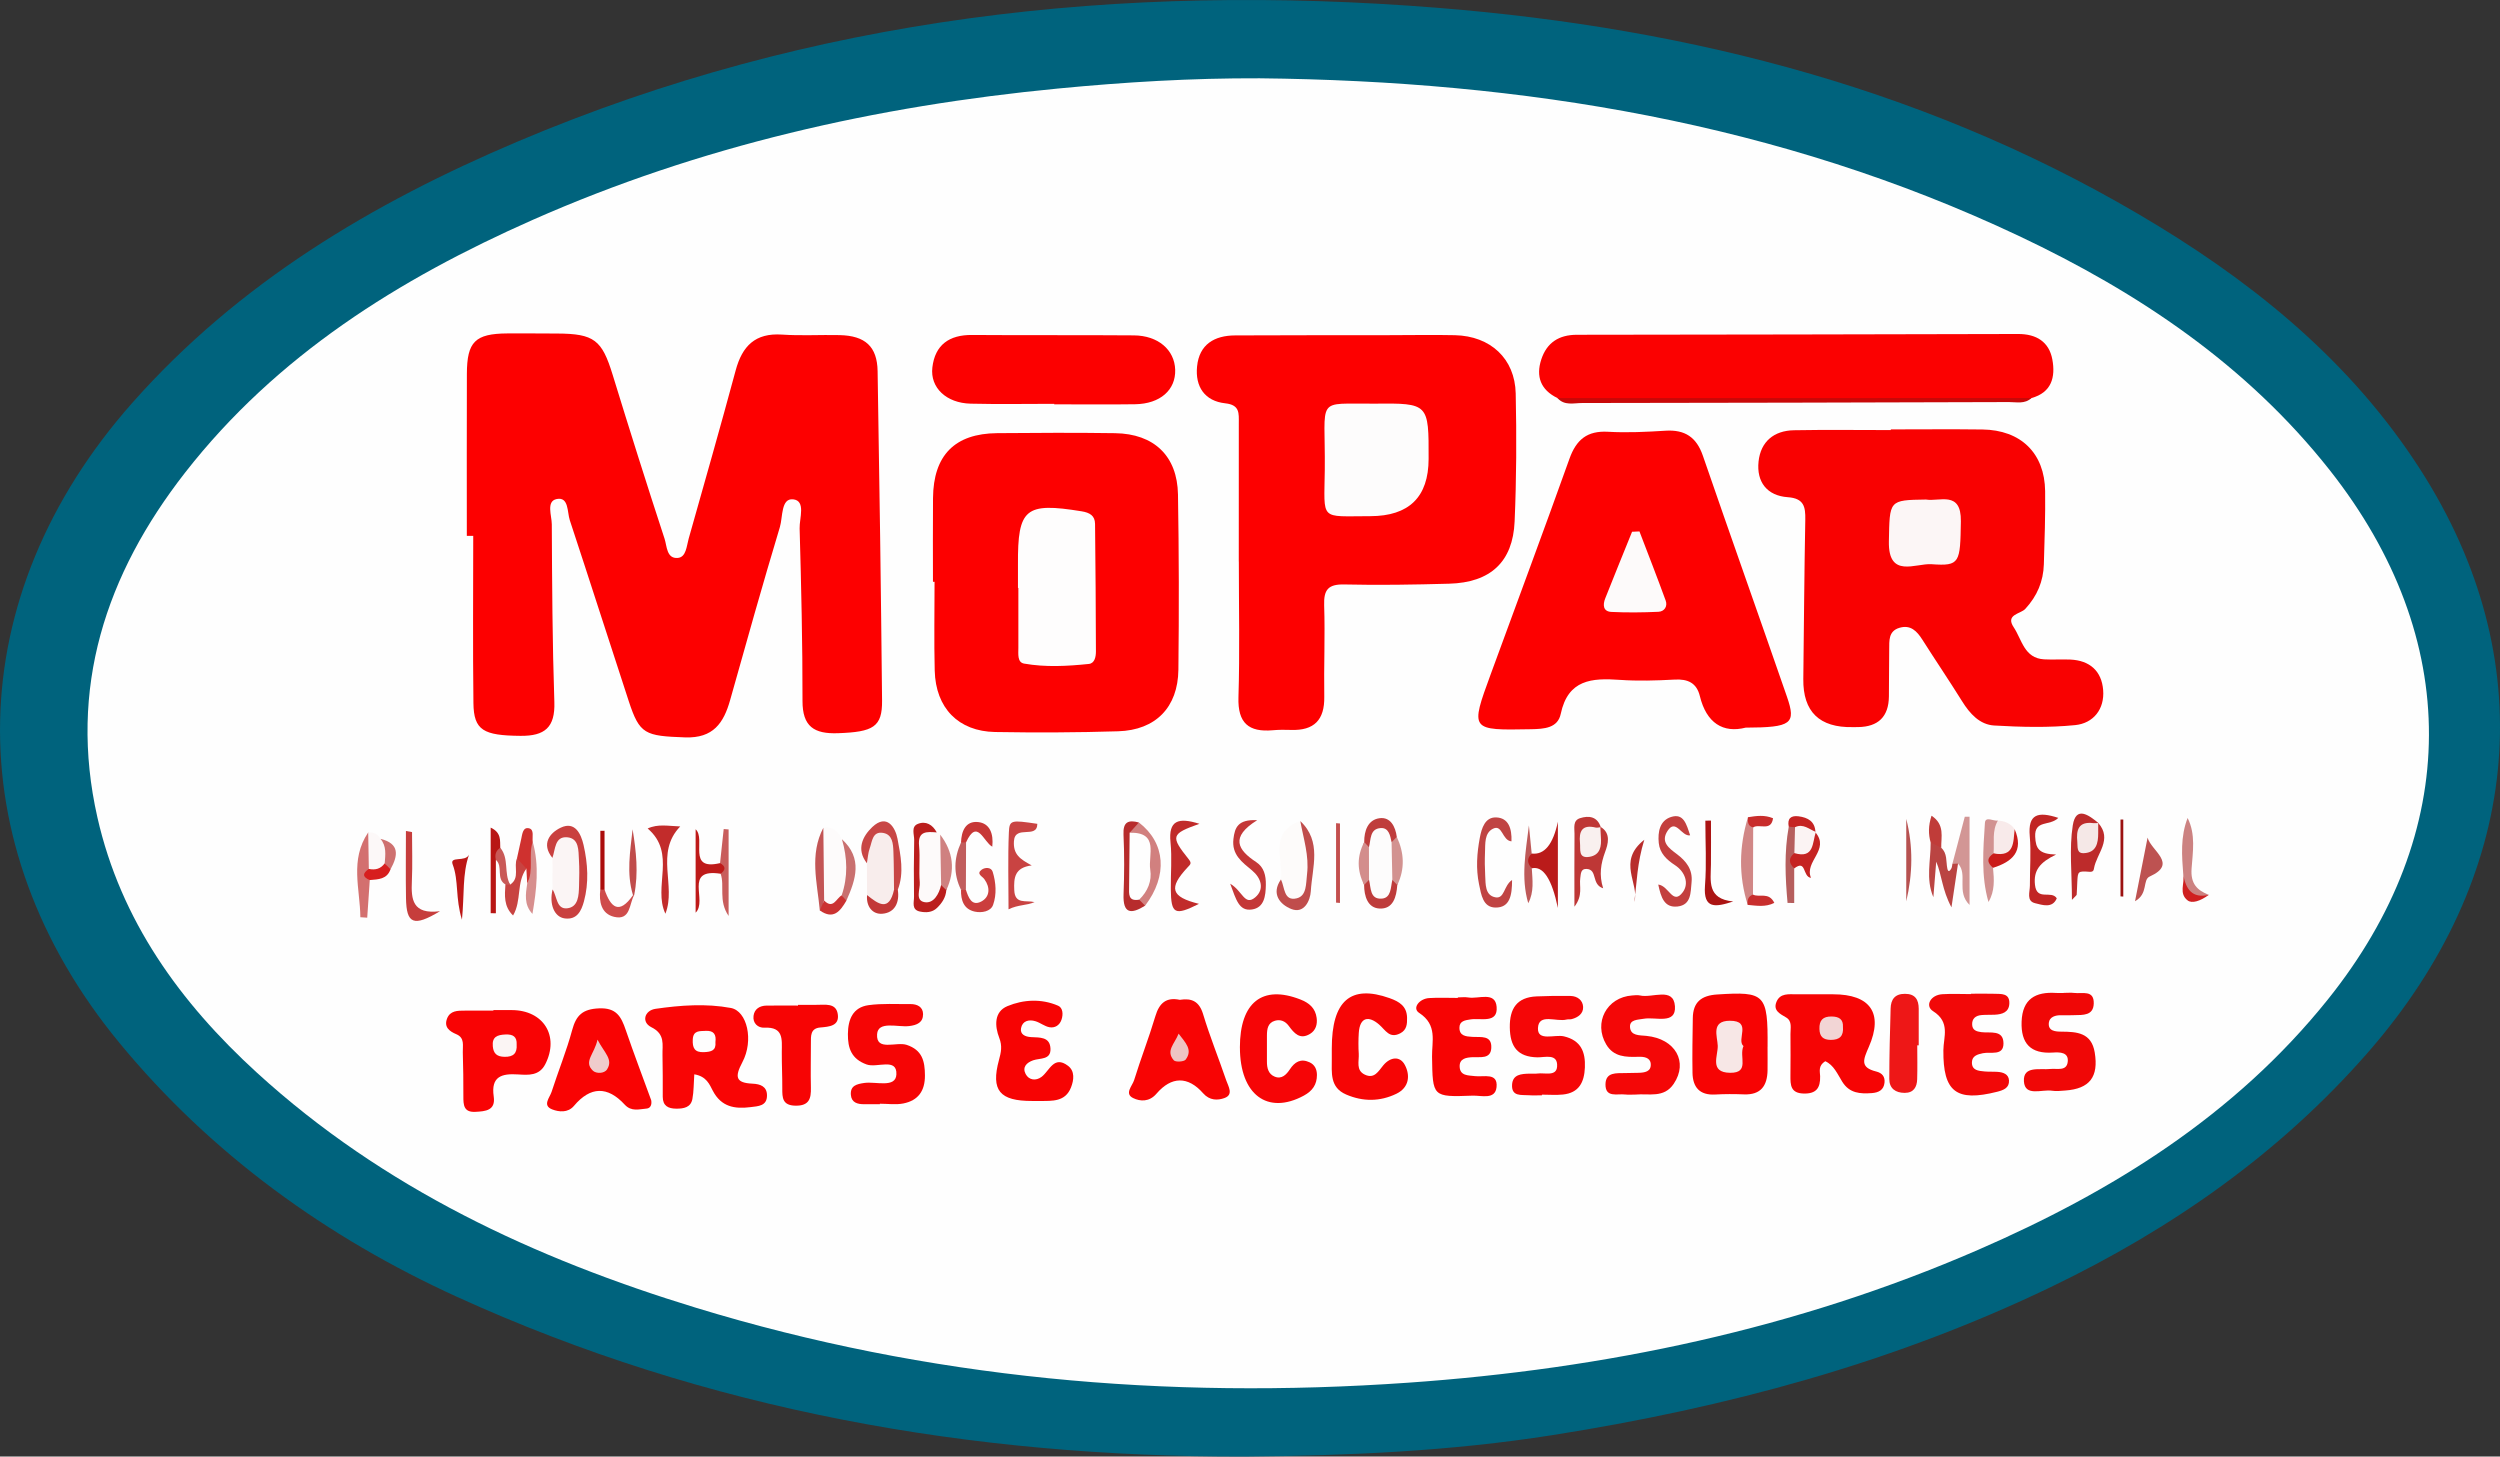 <?xml version="1.0" encoding="UTF-8"?><svg id="a" xmlns="http://www.w3.org/2000/svg" viewBox="0 0 920 536.01"><rect x="0" y="0" width="920" height="536.01" fill="#333333" stroke="none"/><defs><style>.b{fill:#f8edec;}.c{fill:#f40707;}.d{fill:#c35555;}.e{fill:#be3736;}.f{fill:#fc0000;}.g{fill:#f90303;}.h{fill:#fdfcfc;}.i{fill:#c04d4c;}.j{fill:#c33837;}.k{fill:#c82c2b;}.l{fill:#ca1b1a;}.m{fill:#9b1110;}.n{fill:#d29695;}.o{fill:#f9f0ef;}.p{fill:#d78f8e;}.q{fill:#c34f4e;}.r{fill:#ab1413;}.s{fill:#c43737;}.t{fill:#c12b2a;}.u{fill:#ba4442;}.v{fill:#be1a19;}.w{fill:#fbf5f4;}.x{fill:#cf312f;}.y{fill:#be5958;}.z{fill:#ba1b1a;}.aa{fill:#fefdfd;}.ab{fill:#c94342;}.ac{fill:#bd1716;}.ad{fill:#f90304;}.ae{fill:#c04c4b;}.af{fill:#f2d5d5;}.ag{fill:#cb3231;}.ah{fill:#c12524;}.ai{fill:#c33f3e;}.aj{fill:#eec4c3;}.ak{fill:#c85d5c;}.al{fill:#fdfafa;}.am{fill:#cf8180;}.an{fill:#f60506;}.ao{fill:#fbf5f5;}.ap{fill:#b81614;}.aq{fill:#be3c3b;}.ar{fill:#c04443;}.as{fill:#ee1717;}.at{fill:#f60404;}.au{fill:#f80404;}.av{fill:#d19291;}.aw{fill:#c73736;}.ax{fill:#efcccc;}.ay{fill:#d3706f;}.az{fill:#bb1e1d;}.ba{fill:#c03c39;}.bb{fill:#d29290;}.bc{fill:#bd2b2b;}.bd{fill:#f50607;}.be{fill:#c95957;}.bf{fill:#00637d;}.bg{fill:#bd5251;}.bh{fill:#b75150;}.bi{fill:#f20808;}.bj{fill:#f60505;}.bk{fill:#d18786;}.bl{fill:#c63d3c;}.bm{fill:#d38d8c;}.bn{fill:#c9403f;}.bo{fill:#cf4c4b;}.bp{fill:#d71e1e;}.bq{fill:#fb0101;}.br{fill:#ab0c0b;}.bs{fill:#f7e7e6;}.bt{fill:#ce706f;}.bu{fill:#c84341;}.bv{fill:#fdfbfa;}.bw{fill:#c84645;}.bx{fill:#c90808;}.by{fill:#f70303;}.bz{fill:#f70404;}.ca{fill:#c22c2b;}.cb{fill:#cb3e3d;}.cc{fill:#c82e2d;}.cd{fill:#f90505;}.ce{fill:#f5e8e7;}.cf{fill:#f8eaea;}.cg{fill:#b72c2c;}.ch{fill:#cc8281;}.ci{fill:#fbf3f3;}.cj{fill:#cf1f20;}.ck{fill:#f00706;}.cl{fill:#b82d2c;}.cm{fill:#c52322;}.cn{fill:#d1807f;}.co{fill:#fcf6f6;}.cp{fill:#c9706f;}.cq{fill:#b65e5d;}.cr{fill:#fd0000;}.cs{fill:#f90101;}.ct{fill:#fcf8f8;}.cu{fill:#bf3d3c;}.cv{fill:#fefefe;}.cw{fill:#fdfbfb;}.cx{fill:#c15d5d;}</style></defs><path class="bf" d="M458.19,536.01c-100.7,.23-198.26-16.95-289.99-58.76-47.7-21.74-90.49-52.43-124.36-93.6-60.26-73.24-58.16-164.24,4.88-235.44,39.1-44.16,88.14-73.39,141.78-96.13C299.04,6.07,412.64-6.43,528.99,2.87c94.06,7.52,183.98,30.64,265.43,80.4,39.32,24.02,74.01,53.36,98.43,92.99,42.7,69.29,34.64,146.82-21.41,210.99-32.55,37.27-72.25,64.97-116.69,86.36-58.23,28.04-119.79,44.47-183.43,54.51-37.55,5.93-75.24,7.58-113.13,7.89Z"/><path class="cv" d="M463.44,28.81c96.98,1.03,191.08,16.25,279.53,58.03,43.98,20.78,83.8,47.46,114.33,86.12,48.96,62.01,48.76,133.29-.73,194.94-34.23,42.64-79.29,70.6-128.69,92.07-66.89,29.07-137.25,43.79-209.82,48.87-88.94,6.23-176.47-1.46-261.93-27.58-59.47-18.17-115.06-44.04-161.54-86.47-28.27-25.81-50.14-56.02-58.74-93.97-10.77-47.53,3.02-89.41,32.25-126.88,33.67-43.15,78.65-71.22,127.92-93.02,61.59-27.24,126.43-41.89,193.29-48.34,24.65-2.38,49.33-3.86,74.12-3.77Z"/><path class="cr" d="M171.79,197.2c0-19.88-.05-39.76,.02-59.64,.04-11.82,3.05-14.77,14.87-14.86,6.1-.04,12.21,.02,18.31,.04,13.7,.06,16.53,2.35,20.47,15.19,6.2,20.19,12.55,40.32,19.12,60.39,.86,2.64,.71,7.41,4.91,6.99,3.04-.31,3.18-4.39,3.94-7.08,5.83-20.63,11.72-41.24,17.3-61.94,2.41-8.94,7.19-13.83,17.04-13.16,7.04,.48,14.13,.03,21.19,.19,9.4,.21,13.85,4.16,14,13.27,.69,40.4,1.24,80.8,1.64,121.2,.1,9.76-3.25,11.57-16.23,12.03-8.79,.31-13.07-2.44-13.05-11.88,.03-21.16-.47-42.33-1.06-63.48-.11-3.75,2.38-10.22-2.4-10.71-4.49-.46-3.76,6.53-4.86,10.19-6.37,21.13-12.33,42.39-18.3,63.64-2.38,8.48-6.21,14.14-16.56,13.78-14.81-.52-16.76-1.14-20.75-13.3-7.28-22.19-14.38-44.44-21.7-66.61-.99-3.01-.33-8.71-4.82-7.81-3.96,.79-1.83,6.08-1.81,9.29,.11,21.81,.21,43.62,.94,65.41,.32,9.36-3.51,12.53-12.45,12.45-13.63-.12-17.21-2-17.33-12.04-.25-20.51-.07-41.03-.07-61.55-.79,0-1.57,0-2.36,0Z"/><path class="cr" d="M455.87,206.65c0-16.98-.02-33.97,.01-50.95,0-3.59,.43-6.69-4.96-7.28-7.61-.82-11.14-6.15-10.4-13.56,.81-8.14,6.37-11.4,14.03-11.43,18.93-.09,37.87-.07,56.8-.09,8.02,0,16.05-.17,24.07,.01,13.05,.3,22.08,8.6,22.36,21.45,.34,15.69,.28,31.41-.4,47.09-.64,14.93-8.91,22.49-24.09,22.91-12.83,.35-25.68,.59-38.51,.28-6.04-.15-7.68,1.94-7.49,7.71,.37,11.2-.14,22.43,.04,33.64,.14,8.51-3.75,12.47-12.21,12.18-2.24-.08-4.5-.08-6.74,.12-8.87,.78-12.92-2.64-12.63-12.1,.51-16.65,.14-33.32,.14-49.98h-.06Z"/><path class="cs" d="M695.83,158.02c11.24,0,22.47-.12,33.71,.03,14.15,.19,22.89,8.73,23.07,22.67,.11,8.97-.2,17.95-.47,26.92-.19,6.3-2.46,11.7-6.85,16.45-1.73,1.86-7.41,2.02-4.25,6.74,3.04,4.54,3.84,11.4,11.2,11.81,3.2,.18,6.42-.06,9.63,.08,7.16,.31,11.53,4.22,12.09,11.19,.58,7.07-3.61,12.26-10.28,12.93-9.84,.99-19.88,.72-29.78,.15-5.37-.31-9-4.35-11.85-8.93-4.74-7.61-9.78-15.03-14.58-22.6-2.04-3.22-4.39-5.68-8.55-4.4-4.02,1.24-3.65,4.78-3.69,7.96-.08,5.77-.04,11.54-.11,17.31-.09,7.43-3.94,11.13-11.34,11.24-.64,0-1.28,0-1.93,.01q-18.44,.38-18.23-17.71c.23-19.55,.37-39.1,.73-58.65,.09-4.74-.5-7.83-6.44-8.25-7.67-.54-11.55-5.64-10.76-13.12,.78-7.34,5.66-11.39,13.05-11.52,11.87-.22,23.75-.06,35.63-.06v-.22Z"/><path class="cr" d="M343.33,214.1c0-10.26-.07-20.53,.02-30.79,.13-15.76,7.98-23.77,23.61-23.91,14.46-.13,28.92-.2,43.37,.01,14.36,.21,22.93,8.38,23.17,22.57,.36,21.49,.4,42.98,.15,64.47-.16,13.86-8.37,22.24-22.15,22.66-15.09,.47-30.2,.53-45.29,.27-13.54-.24-21.88-8.84-22.23-22.57-.28-10.9-.06-21.81-.06-32.71-.19,0-.39,0-.58,0Z"/><path class="cr" d="M642.45,267.76c-8.38,2.16-14.5-1.72-16.9-11.59-1.19-4.88-4.43-6.35-9.28-6.08-6.72,.36-13.51,.57-20.21,.1-10.26-.73-19.03-.15-21.71,12.53-1.1,5.24-6.11,5.54-10.92,5.63-22.43,.42-22.44,.5-14.85-20.23,9.67-26.42,19.51-52.78,28.97-79.27,2.51-7.04,6.5-10.4,14.2-9.96,7.03,.4,14.13,.05,21.17-.39,7.13-.45,11.39,2.38,13.74,9.21,10.2,29.62,20.71,59.13,30.96,88.74,3.42,9.9,1.67,11.25-15.16,11.32Z"/><path class="bq" d="M573.16,146.49c-6.19-2.98-8.02-7.94-5.97-14.21,2.02-6.16,6.45-9.08,13.09-9.08,54.14-.04,108.29-.17,162.43-.29,6.6-.01,11.35,2.81,12.56,9.41,1.17,6.43-.23,12.12-7.71,14.17-2.06,1.26-4.35,.83-6.56,.84-53.76,.02-107.52,.02-161.28,0-2.21,0-4.5,.44-6.56-.82Z"/><path class="f" d="M387.94,148.61c-10.25,0-20.51,.19-30.75-.06-8.9-.21-14.96-5.86-14.08-13.33,.97-8.3,6.2-12.02,14.57-11.95,19.86,.15,39.73-.01,59.59,.15,8.94,.07,14.96,5.32,15.2,12.64,.24,7.44-5.53,12.56-14.73,12.7-9.93,.15-19.86,.03-29.79,.03,0-.06,0-.12,0-.18Z"/><path class="cd" d="M255.5,395.34c-.24,3.42-.17,6.31-.7,9.09-.59,3.11-3.17,3.58-5.93,3.56-2.98-.02-4.96-1.02-4.98-4.35-.02-5.11,.04-10.23-.09-15.34-.1-3.85,1.1-7.72-4.12-10.3-3.7-1.83-2.57-6.16,1.59-6.76,9.16-1.32,18.56-2.01,27.68-.31,6,1.12,8.51,11.94,4.24,19.97-2.89,5.45-2.46,7.61,3.74,7.89,2.85,.13,5.26,1,5.32,4.21,.08,4.07-3.25,4.07-6.11,4.43-5.78,.73-10.7-.1-13.8-5.98-1.22-2.32-2.32-5.36-6.84-6.1Z"/><path class="at" d="M671.7,390.52c-2.7,1.7-1.94,3.81-1.89,5.54,.11,4.33-1.43,6.51-6.14,6.36-4.76-.15-4.81-3.18-4.79-6.54,.02-5.11,.09-10.23,.01-15.34-.03-2.14,.73-4.74-1.59-6.11-2.29-1.36-4.84-2.53-3.58-5.7,1.34-3.35,4.59-2.83,7.45-2.83,4.48,0,8.96,0,13.44,0,13.59,0,18.58,6.86,13.12,19.35-2.05,4.7-3.36,7.56,2.7,9.06,2.23,.55,3.29,1.93,3.07,4.1-.27,2.7-2.16,3.67-4.66,3.85-4.29,.31-8.22,.11-10.89-4.18-1.74-2.79-3.12-6.16-6.26-7.55Z"/><path class="ad" d="M181.56,371.71c2.24,0,4.48,0,6.72,0,11.74,.02,17.65,9.52,12.4,19.88-2.21,4.36-6.25,4.05-10.02,3.8-6.02-.39-10.06,.71-8.97,8.15,.75,5.14-3.04,5.43-6.77,5.62-4.28,.22-4.41-2.54-4.4-5.65,.01-5.43-.04-10.87-.21-16.3-.08-2.4,.8-5.28-2.38-6.62-2.58-1.08-4.61-2.64-3.41-5.77,1.13-2.92,3.87-2.92,6.49-2.91,3.52,.02,7.04,0,10.56,0,0-.07,0-.14,0-.21Z"/><path class="g" d="M239.64,404.85c.32,1.75-.31,3-1.71,3.11-2.75,.22-5.58,1.21-8.03-1.45-6.3-6.85-12.59-6.78-18.68,.45-2.24,2.66-5.59,2.24-8.01,1.3-3.73-1.44-.9-4.35-.22-6.47,2.45-7.61,5.49-15.04,7.57-22.74,1.47-5.43,3.83-7.69,9.82-7.97,6.45-.31,8.21,3.04,9.87,7.89,3.01,8.77,6.3,17.43,9.38,25.88Z"/><path class="au" d="M434.15,367.94c4.47-.72,7.18,.59,8.6,5.3,2.48,8.22,5.73,16.21,8.51,24.35,.75,2.2,2.8,5.26-.69,6.5-2.45,.88-5.42,.96-7.82-1.77-5.61-6.38-11.69-6.24-17.17,.16-2.66,3.11-6.02,2.87-8.6,1.6-3.31-1.63-.26-4.5,.38-6.6,2.44-7.91,5.47-15.64,7.83-23.57,1.44-4.83,4.03-7.01,8.95-5.98Z"/><path class="by" d="M650.46,385.25c0,2.88,.04,5.75,0,8.63-.1,5.66-2.44,9.1-8.69,8.85-3.51-.14-7.05-.15-10.56,.05-5.77,.33-8.28-2.71-8.37-8-.12-6.71,.01-13.42,.11-20.13,.08-5.88,3.13-8.32,9.03-8.69,17.56-1.12,18.62-.18,18.49,19.3Z"/><path class="bi" d="M725.33,365.69c2.88,0,5.77-.07,8.65,.02,2.5,.08,5.59-.26,5.46,3.56-.11,3.28-2.67,4.01-5.41,4.15-1.6,.08-3.21-.02-4.8,.12-2.17,.18-3.62,1.29-3.47,3.63,.12,1.98,1.65,2.43,3.36,2.66,3.25,.43,8.15-1.01,8.16,4.15,.01,4.7-4.7,3.01-7.55,3.6-1.98,.41-3.97,.97-4.06,3.27-.11,3.1,2.47,3.24,4.69,3.45,1.59,.15,3.2,.03,4.8,.15,2.04,.15,4.02,.87,4.15,3.15,.15,2.75-2,3.57-4.35,4.17-15.1,3.82-19.93-.02-19.8-15.27,.04-4.91,2.66-10.32-3.81-14.4-3.02-1.91-.99-5.95,3.42-6.23,3.51-.22,7.05-.04,10.57-.04,0-.04,0-.08,0-.13Z"/><path class="c" d="M601.87,402.8c-1.29,0-2.59,.12-3.85-.03-2.88-.35-7.28,1.31-7.2-3.76,.07-4.58,4.07-4.03,7.24-4.12,1.6-.04,3.21-.06,4.81-.09,2.34-.05,4.85-.39,4.6-3.35-.19-2.3-2.52-2.62-4.52-2.55-4.6,.15-9.11,.09-11.85-4.52-4.78-8.05,.15-17.38,9.53-18.05,.96-.07,1.97-.21,2.88,0,4.52,1.08,12.35-3.27,12.87,3.96,.49,6.88-7.19,3.83-11.45,4.61-2.21,.4-5.28,.24-5.09,3.09,.22,3.2,3.42,2.96,6.02,3.21,10.69,1.06,15.49,9.61,10.06,17.66-3.59,5.33-9.13,3.49-14.06,3.94Z"/><path class="bd" d="M567.44,403.07c-1.6,0-3.22,.1-4.81-.02-2.72-.21-6.43,.59-6.19-3.86,.21-3.86,3.46-4.01,6.43-4.09,.96-.03,1.94,.1,2.88-.04,2.65-.38,6.99,1.19,7.26-2.54,.36-4.98-4.44-3.37-7.24-3.42-7.44-.13-10.07-4.1-10.16-11.02-.09-6.92,2.59-11.09,9.85-11.41,4.16-.18,8.34-.24,12.51-.16,2.54,.05,4.51,1.6,4.62,4.03,.12,2.45-1.87,3.9-4.23,4.5-.61,.15-1.3,0-1.91,.16-3.68,.95-10.22-2.46-10.48,3.12-.23,5.05,6.17,2.25,9.57,3.06,6.2,1.48,7.95,5.65,7.7,11.46-.23,5.46-2.19,9.35-8.12,9.95-2.54,.26-5.12,.04-7.69,.04,0,.08,0,.16,0,.24Z"/><path class="bj" d="M490.1,385.84c-.02-17.6,6.95-23.61,21.28-18.52,3.62,1.29,6.34,2.98,6.42,7.22,.05,2.29-.09,4.47-2.51,5.72-3.98,2.05-5.36-1.13-7.78-3.23-3.77-3.27-7.09-2.85-7.48,3.1-.16,2.54-.17,5.11-.01,7.65,.17,2.71-1.15,6.07,2.23,7.68,3.54,1.69,4.99-1.26,6.83-3.46,2.52-3,6.07-3.55,7.91-.09,2.03,3.82,1.61,8.31-3.13,10.6-6.05,2.91-12.28,2.94-18.48,.27-6.09-2.63-5.25-8.05-5.28-13.12,0-1.28,0-2.55,0-3.83Z"/><path class="bj" d="M323.78,406.35c-1.93,0-3.86-.01-5.78,0-2.46,.02-4.66-.61-4.88-3.43-.27-3.43,2.19-4,5-4.4,4.2-.59,11.49,1.97,11.75-3.1,.33-6.33-7.11-2.33-10.91-3.68-5.66-2.02-6.98-6.02-6.93-11.24,.05-5.35,1.82-9.8,7.59-10.6,5.05-.7,10.26-.34,15.4-.4,2.53-.03,4.65,1.06,4.67,3.69,.02,3.08-2.22,4.07-5.16,4.41-4.2,.48-11.44-2.03-11.76,3-.4,6.4,7.05,2.65,10.88,3.91,5.74,1.9,6.7,5.96,6.73,11.24,.03,5.74-2.51,9.24-7.93,10.32-2.78,.56-5.76,.1-8.65,.1,0,.06,0,.12,0,.17Z"/><path class="an" d="M456.28,385.49c-.01-16.62,8.26-23.16,22.27-17.68,3.25,1.27,5.51,3.2,5.98,6.78,.31,2.38-.32,4.59-2.42,5.87-3.75,2.29-5.87-.24-7.87-2.96-1.25-1.7-3.03-2.46-5.05-1.87-2.66,.77-2.94,3.08-2.96,5.39-.03,3.2,.02,6.41,0,9.61-.02,2.39,.52,4.63,2.87,5.58,2.58,1.05,4.3-.78,5.55-2.67,1.82-2.77,4.03-4.1,7.24-2.63,1.93,.88,2.73,2.59,2.74,4.66,.01,3.55-1.66,5.9-4.81,7.61-13.37,7.24-23.52-.34-23.53-17.67Z"/><path class="ck" d="M759.55,365.38c1.28,0,2.58-.13,3.85,.03,2.88,.35,7.24-1.22,7.1,3.89-.12,4.49-3.97,4.21-7.19,4.28-1.6,.04-3.21,.08-4.81,.03-2.12-.06-4.26,.64-4.52,2.7-.39,3.12,2.34,3.32,4.58,3.34,5.72,.03,11.1,.35,12.3,7.66,1.48,9-1.85,13.37-10.9,14.01-1.6,.11-3.24,.32-4.8,.07-3.74-.6-10.01,2.31-10.36-3.47-.34-5.83,5.88-4.11,9.78-4.54,2.37-.26,5.9,.92,6.34-2.56,.46-3.64-2.89-3.65-5.41-3.48-8.23,.55-11.85-3.3-11.56-11.38,.3-8.36,5.12-11.06,12.72-10.55,.96,.06,1.92,0,2.89,0v-.03Z"/><path class="by" d="M379.86,405.16c-11.97,.03-15.28-3.85-12.24-15.08,.78-2.87,1.27-5.13,.12-8.1-1.69-4.35-2-9.65,3.01-11.73,5.88-2.44,12.5-2.8,18.63-.15,1.78,.77,1.92,3.17,1.26,5.13-.71,2.1-2.45,3.15-4.45,2.79-1.79-.33-3.36-1.67-5.14-2.21-2.41-.74-4.79-.14-5.3,2.54-.45,2.33,1.57,3.18,3.65,3.3,3.19,.19,7.03-.2,7.18,4.31,.14,4.15-3.86,3.35-6.38,4.23-2.43,.85-4.08,2.54-2.76,5.05,1.22,2.32,3.81,2.56,5.81,1.08,3-2.23,4.54-8.08,9.79-4.1,2.56,1.94,2.18,5.23,1.07,8.01-2.12,5.29-6.89,4.89-11.39,4.93-.96,0-1.92,0-2.88,0Z"/><path class="by" d="M536.5,367.04c1.28,0,2.6-.18,3.84,.03,3.73,.65,9.93-2.38,10.42,3.45,.51,6.24-5.84,4.04-9.59,4.62-1.97,.3-4.09,.55-4.1,3.04-.02,3.09,2.46,3.24,4.77,3.39,3.05,.2,7.25-.78,6.95,4.15-.25,4.1-4.05,3.19-6.81,3.32-2.38,.11-4.88,.48-4.83,3.38,.06,3.56,3.19,3.29,5.7,3.6,3.18,.39,8.42-1.42,7.88,4.02-.48,4.79-5.6,3.04-8.82,3.16-14.83,.55-14.68,.46-14.92-14.32-.09-5.63,2.08-11.72-4.74-16.13-2.69-1.75,.08-5.24,3.65-5.46,3.52-.22,7.06-.05,10.58-.05,0-.07,0-.14,0-.21Z"/><path class="bz" d="M293.67,369.78c2.25,0,4.5-.03,6.74,0,3.11,.05,7.21-.85,7.88,3.36,.71,4.43-3.13,4.69-6.46,4.98-3.65,.32-3.42,3.15-3.42,5.74,0,5.45-.13,10.91,0,16.35,.11,4.06-.62,6.77-5.69,6.68-4.79-.09-4.86-2.92-4.84-6.36,.03-4.49-.21-8.98-.18-13.46,.03-4.55,.7-9.24-6.39-8.88-2.38,.12-4.37-1.64-4.01-4.37,.33-2.53,2.28-3.73,4.8-3.76,3.85-.05,7.71-.01,11.56-.01,0-.09,0-.18,0-.28Z"/><path class="as" d="M705.55,384.69c0,4.17,.1,8.34-.03,12.5-.09,2.85-1.29,4.99-4.59,4.99-3.38,0-5.67-1.64-5.67-5.1,0-8.65,.25-17.31,.49-25.96,.09-3.31,1.54-5.4,5.28-5.39,3.82,0,5.04,2.18,5.06,5.5,.03,4.49,0,8.97,0,13.46-.18,0-.36,0-.54,0Z"/><path class="bx" d="M573.16,146.49c58.13,0,116.27-.01,174.4-.02-2.42,2.31-5.46,1.48-8.26,1.49-52.36,.17-104.73,.29-157.09,.35-3.07,0-6.5,1.08-9.05-1.82Z"/><path class="bv" d="M471.39,323.64c.85-7.67-4.52-17.38,7.11-21.49,5.34,6.99,3.36,15.14,3.27,22.86-.04,3.26-1.26,7.79-5.79,7.16-4.24-.59-5.92-4.13-4.59-8.53Z"/><path class="b" d="M319.07,329.38c-.02-3.91-.03-7.81-.05-11.72-1.21-1.72-1.12-3.65-.47-5.44,1.11-3.06,1.03-7.61,5.97-7.07,4.32,.48,4.88,3.95,5.22,7.73,.39,4.41,1.01,8.75-.09,13.11,.12,3.15-.01,6.39-3.5,7.68-3.87,1.43-5.2-2.06-7.08-4.3Z"/><path class="ao" d="M203.35,327.32c-.02-3.87-.04-7.75-.06-11.62-1.28-4.33,.05-8.01,4.5-8.56,4.91-.6,5.99,3.32,6.19,7.58,.2,4.39,1.57,8.73,.19,13.17-.99,3.18-.74,7.98-5.22,7.78-4.33-.2-5.99-4.02-5.6-8.34Z"/><path class="al" d="M344.73,306.33c.49,.16,.92,.43,1.27,.81,2.31,5.92,2.25,12.06,1.65,18.24-.69,2.08-1.1,4.29-2.85,5.88-1.64,1.49-3.23,3.39-5.69,2.27-2.07-.95-1.67-3.19-1.68-5.03-.05-6-.03-12.01-.01-18.01,.01-5.64,2.72-6.56,7.31-4.16Z"/><path class="cw" d="M302.99,304.6c3.47-.49,5.54,1.25,6.84,4.25,5.07,6.94,3.59,14.1,.7,21.31-2.72,3.56-5.45,6.57-8.54,.33,0-8.64-1.48-17.34,1-25.89Z"/><path class="bn" d="M203.35,327.32c1.64,2.5,1.4,7.35,5.33,6.94,4.21-.44,4.31-4.81,4.41-8.32,.09-3.16,.16-6.34-.04-9.49-.21-3.4,.14-7.96-4.33-8.33-4.64-.38-4.31,4.5-5.44,7.58-4.18-5.14-.99-9.2,3.1-11.13,5.24-2.48,7.44,2.34,8.37,6.39,1.56,6.85,2.01,13.89,.13,20.79-.94,3.43-2.52,6.82-7.05,6.23-3.89-.51-5.79-5.29-4.48-10.65Z"/><path class="ar" d="M556.44,323.83c.02,5.72-.84,10.24-6.14,10.15-4.57-.08-5.2-4.66-6.01-8.55-1.2-5.78-.78-11.44,.28-17.13,.67-3.58,1.95-7.64,6.03-7.49,4.56,.17,5.8,4.12,5.62,8.81-3.47-.3-3.28-6.43-6.83-4.64-3.17,1.6-2.78,5.5-2.91,8.66-.12,2.87-.09,5.76,.07,8.63,.17,3.13-.09,7.17,3.67,7.93,3.52,.72,3.05-4.21,6.22-6.38Z"/><path class="e" d="M588.92,304.24c4.15,2.37,2.73,6.65,1.77,9.27-1.59,4.33-2.29,8.43-.73,13.38-4.44-1.41-1.94-6.9-6.08-7.12-2.2-.11-2.11,1.78-2.34,3.36-.43,3.04,1.09,6.34-2.15,10.53,0-9.86-.05-18.31,.03-26.77,.02-2.13-.72-4.94,2.06-5.81,3.23-1.01,6.33-.63,7.61,3.32-1.58,1.78-4.41,2.54-4.55,5.64,3.58-.43,1.9-4.7,4.38-5.81Z"/><path class="ai" d="M610.26,325.52c3.93,.45,5.35,7.77,9.03,2.77,2.32-3.16,.88-7.45-2.91-9.92-3.04-1.99-5.59-4.37-5.96-8.17-.39-4.01,.34-8.21,4.52-9.55,4.64-1.49,5.67,2.64,7.03,6.75-3.21,.54-5.23-6.32-8.29-1.67-2.72,4.14,.56,6.44,3.36,8.54,3.52,2.64,5.93,5.71,5.46,10.39-.38,3.79-.09,8.36-5.16,8.93-4.9,.55-6.1-3.41-7.1-8.05Z"/><path class="ab" d="M379.64,318.48c-6.25,.79-6.6,4.53-6.39,9.13,.24,5.29,4.21,3.6,7.46,4.36-2.9,1.31-5.95,.89-9.57,2.66,0-9.41-.28-18.84,.12-28.24,.2-4.68,.77-4.66,10.48-3.22-.05,5.77-8.21,.17-8.61,6.38-.32,4.88,2.23,6.61,6.53,8.92Z"/><path class="n" d="M718.48,317.9c1.52-5.78,3.04-11.56,4.56-17.34,.59,0,1.17,0,1.76-.01v32.47c-5.03-4.86-.5-11.27-4.25-15.22-.65,.85-1.34,.88-2.07,.1Z"/><path class="s" d="M452.7,325.2c4.54,2.62,5.31,8.3,9.19,5.05,3.56-2.98,2.21-7.14-1.1-9.9-3.75-3.12-7.56-5.81-6.89-11.6,.5-4.26,1.69-7.29,8.75-6.92-10.02,6.23-7.21,10.92-.37,15.42,2.87,1.89,3.61,4.94,3.55,8.39-.07,4.11-.6,8.39-5.12,9.05-4.77,.7-5.8-3.59-8.01-9.5Z"/><path class="t" d="M441.39,303.16c-10.5,3.74-10.72,4.54-3.91,13.09,1.17,1.47,.54,1.89-.4,2.89-7.19,7.69-6.19,10.91,4.14,13.48-8.93,4.48-10.27,3.8-10.36-5.38-.06-5.75,.47-11.55-.11-17.24-.82-8.1,2.86-9.29,10.63-6.84Z"/><path class="u" d="M718.48,317.9c.69-.03,1.38-.07,2.07-.1-.7,4.68-1.4,9.36-2.41,16.1-3.51-6.55-3.5-11.81-5.61-16.8-.35,4.36-.7,8.71-1.05,13.07-2.87-6.76-.94-13.46-1-20.13,2.26-1.26,2.85,.8,3.9,1.95,2.29,2.07,1.71,4.98,2.23,7.58,.35,1.75,1.05,.76,1.46,.07,.29-.49,.29-1.16,.42-1.74Z"/><path class="ah" d="M757.47,300.97c-3.07,3.15-8.82,.61-8.52,6.93,.2,4.34,1.34,6.42,7.69,6.57-5.96,2.87-8.36,5.81-7.77,11.16,.67,6.09,6.05,1.82,8.02,4.96-1.61,3.81-5.31,2.43-7.95,1.8-3.33-.8-1.93-4.14-1.94-6.51-.04-6.05,.49-12.15-.05-18.15-.73-8.23,3.03-9.19,10.5-6.75Z"/><path class="bc" d="M772.14,302.83c5.4,6.13-.62,11.23-1.56,16.78-.11,.63-.25,1.32-1.67,1.21-4.23-.33-4.26-.12-4.46,3.64-.09,1.59-.11,3.18-.23,4.77-.02,.24-.39,.45-1.75,1.92,0-9.95-1.03-18.87,.31-27.41,1.16-7.33,5.92-3.77,9.44-.87-1.6,1.31-3.52,2.33-4.2,4.66,2.79-.48,2.26-3.6,4.11-4.69Z"/><path class="bw" d="M329,327.42c-.06-4.71-.04-9.41-.23-14.11-.11-2.82-.32-6.17-3.73-6.79-4-.72-4.07,3.13-4.97,5.61-.63,1.74-.72,3.68-1.05,5.53-4.03-5.11-1.53-9.98,1.97-13.3,5.37-5.1,8.51,.14,9.3,4.35,1.13,6.07,2.5,12.48,.1,18.71-.46,.83-.92,.88-1.39,0Z"/><path class="ak" d="M264.98,317.63c.45-4.18,.9-8.36,1.34-12.54,.6,.05,1.2,.09,1.81,.14v31.84c-3.84-5.62-1.37-10.99-2.93-15.53-.27-1.29-.36-2.6-.22-3.91Z"/><path class="az" d="M344.73,306.33c-3.65-.28-7.06-.63-6.51,4.98,.43,4.41-.14,8.92,.25,13.35,.23,2.55-1.87,6.76,1.83,7.35,3.29,.53,5.25-2.96,6.03-6.31,1.76-.51,2.6-.09,1.91,1.88-.19,2.69-1.6,4.78-3.45,6.56-1.76,1.69-4.07,1.77-6.26,1.31-3.2-.67-2.14-3.44-2.17-5.42-.11-6.96-.07-13.93,.06-20.89,.04-2.05-1.23-4.91,1.33-5.94,2.95-1.19,5.47,.26,6.98,3.14Z"/><path class="bk" d="M643.17,333.01c-3.42-10.76-3.18-21.52,.08-32.26,1.09,1.02,2.01,2.13,1.92,3.75-.02,8.24-.05,16.47-.07,24.71,.1,1.64-.78,2.79-1.93,3.81Z"/><path class="d" d="M302.99,304.6c.1,8.94,.19,17.87,.29,26.81-.67,1.15-.08,2.85-1.59,3.64-.94-10.21-3.9-20.5,1.31-30.45Z"/><path class="av" d="M733.43,319.36c.41,4.26,.74,8.51-1.67,12.57-2.79-9.62-1.93-19.41-1.31-29.1,.17-2.57,3.12-.59,4.77-.85,1.09,3.24,1.17,6.52,.5,9.85-.11,2.7-2.82,4.62-2.29,7.53Z"/><path class="i" d="M471.39,323.64c1.42,2.83,.96,8.12,5.81,6.94,3.73-.91,3.37-5.4,3.79-8.88,.82-6.77-1.32-13.08-2.48-19.55,8.02,7.55,4.38,17.04,3.87,25.8-.2,3.45-2.44,8.46-7.21,6.55-4.07-1.63-7.51-5.52-3.78-10.86Z"/><path class="ay" d="M136.08,323.86c-.31,4.62-.62,9.23-.94,13.85-.84-.06-1.68-.11-2.53-.17-.08-10.44-3.97-21.03,2.88-31.2,3.53,3.07,2.76,7.06,2.4,10.96-.25,2.28-1.51,4.28-1.82,6.55Z"/><path class="y" d="M563.7,319.54c.23,4.31,.92,8.65-1.31,12.84-2.75-9.39-.94-18.93,.25-28.62,.34,3.45,.68,6.89,1.02,10.34-.42,1.82-.5,3.63,.04,5.44Z"/><path class="cn" d="M419.13,302.68c9.8,7.55,10.68,19.55,2.27,30.62-1.48-.35-2.41-1.25-2.75-2.73,1.31-8.2,6.06-16.86-3.15-23.67-1.67-3.88,2.18-3.01,3.63-4.21Z"/><path class="bl" d="M151.63,306.2c0,6.03,.21,12.07-.06,18.09-.3,6.62,.15,12.33,10.35,11.03-9.76,5.89-12.35,4.65-12.51-4.76-.14-8.25-.03-16.5-.03-24.75,.75,.13,1.5,.26,2.24,.39Z"/><path class="ch" d="M803.45,321.98c-.54-7.03-1.1-14.05,1.59-20.96,3.04,6.01,1.9,12.51,1.46,18.65-.39,5.48,1.95,7.92,6.34,9.64-7.9,3.65-8.81-1.64-9.39-7.33Z"/><path class="bg" d="M785.69,331.65c1.69-8.56,3.16-15.99,4.62-23.41,1.29,4.89,11.29,9.59,.79,14.31-2.75,1.24-.45,6.33-5.41,9.1Z"/><path class="cq" d="M660.27,319.57v12.73c-.82,0-1.63-.02-2.45-.02-.84-9.31-1.27-18.64,.44-28.04,.84-.74,1.71-.78,2.61-.12,1.93,2.49,1.81,5.32,1.34,8.2-.04,2.58-3.12,4.35-1.94,7.26Z"/><path class="v" d="M264.98,317.63c2.19,1.19,2.07,2.5,.22,3.91-13.84-2.12-4.65,9.89-9.21,14.33v-30.71c3.95,3.65-3.34,15.38,9,12.46Z"/><path class="r" d="M629.64,301.99c0,5.39,.05,10.78-.01,16.16-.07,5.99-1.54,12.67,8.2,13.59-6.53,2.13-11.07,2.91-10.39-5.87,.61-7.91,.13-15.91,.13-23.87,.69,0,1.38-.01,2.07-.02Z"/><path class="cg" d="M419.22,331.07c.73,.74,1.45,1.48,2.18,2.22-5.07,3.15-8.21,3.13-7.93-4.21,.28-7.31,.32-14.65-.02-21.95-.22-4.72,1.8-5.5,5.68-4.45-1.14,1.26-2.28,2.51-3.42,3.77,4.99,7.67,.8,16.64,3.51,24.63Z"/><path class="ca" d="M244.86,336.24c-4.63-9.88,4.19-22.24-6.52-31.35,3.78-1.78,7.65-.9,11.99-.76-9.42,9.75-1.38,21.8-5.46,32.11Z"/><path class="z" d="M563.7,319.54c-1.7-1.8-1.91-3.61-.04-5.44q6.99,.87,9.64-11.71v31.74q-3.33-16.04-9.6-14.59Z"/><path class="ce" d="M772.14,302.83c0,1.26,0,2.52,0,3.78,0,3.74-.73,7.16-5.31,7.36-2.73,.12-2.2-2.4-2.38-4.17-.44-4.35,.39-7.58,5.88-6.89,.62,.08,1.26-.03,1.89-.05,0,0-.08-.04-.08-.04Z"/><path class="cf" d="M733.63,314.05c.34-4.04-.64-8.26,1.58-12.06,2.55,.11,4.68,1,6.18,3.13,.31,8.9-1.47,10.96-7.76,8.93Z"/><path class="cb" d="M355.45,327.45c.93,2.76,2.09,6.2,5.68,4.3,3.19-1.69,3.33-5.2,1.11-8.22-.84-1.14-3.03-1.92-1.02-3.46,1.18-.91,3.53-1.05,4.09,.75,1.22,3.98,1.52,8.33,.14,12.2-.87,2.42-4.18,3-6.68,2.47-4.16-.89-5.19-4.23-5.12-8.05,.61-.62,1.21-.61,1.81,.02Z"/><path class="p" d="M196.04,309.79c2.49,8.85,1.41,17.65-.1,26.52-3.19-3.41-2.49-7.31-1.93-11.19,2.57-4.86-3.76-10.9,2.03-15.33Z"/><path class="ap" d="M182.48,316.44v19.65c-.64-.01-1.27-.03-1.91-.04v-31.49c4.04,1.87,3.39,4.84,3.53,7.43,0,1.68-.65,3.12-1.63,4.45Z"/><path class="bu" d="M193.7,319.67c-3.73,5.03-1.67,11.74-4.89,17.23-3.51-3.39-3.07-7.43-2.82-11.42,.61-.81,1.2-.83,1.75,.06,3.73-2.48,1.17-6.59,2.51-9.69,2.77-.19,4.23,.8,3.45,3.82Z"/><path class="ct" d="M135.73,319.77c-.08-4.47-.15-8.95-.23-13.42,1.94-.05,3.59,.44,4.5,2.34,3.74,2.54,3.9,6.01,2.55,9.87-1.85,2.8-4.12,3.22-6.83,1.21Z"/><path class="x" d="M193.7,319.67c-1.15-1.27-2.3-2.54-3.45-3.82,.53-2.39,1.06-4.77,1.57-7.17,.38-1.78,.61-4.4,2.85-3.87,2.03,.47,1.12,3.2,1.37,4.98-1.67,4.98,.51,10.47-2.03,15.33-.1-1.82-.21-3.63-.31-5.45Z"/><path class="cp" d="M309.73,329.5c2.34-6.87,2.13-13.76,.1-20.66,7.69,7.02,5.13,14.78,1.64,22.6-.87-.39-1.45-1.04-1.75-1.94Z"/><path class="cm" d="M660.27,319.57c-2.02-1.9-2.19-3.77,.05-5.63,3.56-1.06,4.25-4.86,6.68-7,.36-.22,.72-.43,1.08-.64,5.44,6.47-4.16,10.65-1.64,16.76-3.19-.43-1.6-6.95-6.17-3.48Z"/><path class="cx" d="M355.45,327.45c-.6-.01-1.2-.02-1.81-.02-2.84-5.81-2.62-11.61,.02-17.41,.61-.92,1.22-.93,1.85-.02-.02,5.82-.04,11.64-.06,17.45Z"/><path class="bh" d="M701.5,331.7v-30.35c2.59,10.12,2.38,20.23,0,30.35Z"/><path class="bo" d="M233.38,329.37c-1.87,3.27-1.26,9.47-7.37,8.03-4.75-1.12-5.65-5.57-5.09-10.09,.53-.82,1.04-.77,1.54,.02,2.29,6.66,5.37,9.4,10.48,2.11l.43-.07Z"/><path class="ac" d="M172.61,314.49c-2.52,7.23-1.68,14.62-2.61,23.96-2.49-7.98-1.13-14.32-3.41-20.31-1.26-3.3,4.69-.74,6.02-3.65Z"/><path class="am" d="M348.24,327.58c-.64-.63-1.28-1.25-1.91-1.88-.11-6.18-.22-12.37-.33-18.55,4.84,6.36,5.64,13.17,2.24,20.43Z"/><path class="q" d="M491.67,332.17v-29.24c.48,.04,.96,.07,1.44,.11v29.24c-.48-.04-.96-.07-1.44-.11Z"/><path class="m" d="M780.35,329.87v-28.28c.34,0,.68,0,1.02-.01v28.36c-.34-.02-.68-.05-1.02-.07Z"/><path class="aq" d="M514.2,325.69c-.3,4.38-1.52,8.96-6.61,8.65-4.3-.26-5.57-4.55-5.6-8.67-.71-1.79,.27-2.39,1.82-2.59,2.84,3.87,5.68,3.75,8.53,0,1.57,.21,2.51,.85,1.86,2.62Z"/><path class="cl" d="M601.44,331.9c1.98-6.76-6.57-14.83,3.67-22.87-2.7,8.73-2.74,15.76-3.67,22.87Z"/><path class="bb" d="M514.2,325.69c-.6-.63-1.21-1.26-1.81-1.89-4.14-3.64-3.11-8.12-2.08-12.61,.7-1.69,1.9-2.81,3.72-3.21,2.74,5.88,3.02,11.78,.18,17.71Z"/><path class="cu" d="M514.02,307.98c-.64,.65-1.28,1.3-1.91,1.95-3.78-2.45-5.92,.46-8.32,2.53-1.53-.23-2.5-.83-1.76-2.59-.03-4.18,1.4-8.2,5.64-8.77,4.01-.54,5.85,3.06,6.35,6.88Z"/><path class="bm" d="M502.03,309.88l1.75,1.88c3.76,3.99,3.74,7.99,.03,12-.6,.63-1.21,1.27-1.81,1.9-2.63-5.27-2.71-10.53,.04-15.79Z"/><path class="aw" d="M355.51,309.99l-.92,.05s-.93-.03-.93-.03c.13-4.2,1.72-8,6.33-7.49,4.21,.47,5.7,4.21,5.17,9.06-3.24-1.73-5.53-10.6-9.65-1.59Z"/><path class="l" d="M733.63,314.05c7.75,1.49,7.25-4.16,7.76-8.93,3.49,8.16-.83,11.99-7.95,14.24-2.22-1.85-2.4-3.63,.2-5.31Z"/><path class="ae" d="M233.38,329.37s-.43,.07-.43,.07c-2.48-8.08-1.03-16.17-.15-24.27,1.3,8.05,2.22,16.1,.58,24.2Z"/><path class="j" d="M329,327.42c.46-.02,.93-.03,1.39,0,.71,4.65-1.05,8.47-5.7,8.84-3.63,.29-6-2.72-5.61-6.88,4.09,3.3,8.11,6.28,9.92-1.95Z"/><path class="br" d="M222.47,327.34l-.77,.06s-.77-.09-.77-.09v-21.57l1.54-.02v21.61Z"/><path class="ag" d="M309.73,329.5c.58,.65,1.16,1.3,1.75,1.94-2.27,3.88-4.77,7.15-9.79,3.6,.53-1.21,1.06-2.43,1.59-3.64,3.33,3.33,4.45-.77,6.45-1.91Z"/><path class="be" d="M187.74,325.54h-.88s-.87-.06-.87-.06c-3.58-2.08-.74-6.65-3.51-9.04-.43-1.84-.08-3.39,1.63-4.45,3.31,3.96,1.24,9.35,3.63,13.55Z"/><path class="ba" d="M714.38,312c-1.3-.65-2.6-1.3-3.9-1.95-.87-3.1-.88-6.15,.32-9.87,4.99,3.29,3.49,7.8,3.58,11.82Z"/><path class="cm" d="M660.56,304.41c-.77-.06-1.53-.12-2.3-.18-.61-2.99,.78-4.21,3.63-3.83,3.44,.46,6.07,1.9,6.19,5.89,0,0,.15-.14,.15-.14-3.07,1.67-5.41,.11-7.68-1.74Z"/><path class="k" d="M645.17,304.49c-2.1-.5-1.98-2.14-1.92-3.75,3.06-.5,6.12-.94,9.23,.38-.71,5.03-5.1,1.87-7.31,3.36Z"/><path class="cj" d="M803.45,321.98c.98,5.19,3.24,8.74,9.39,7.33-3.17,2.34-6.21,3.26-7.78,2.05-3.36-2.58-1.03-6.26-1.61-9.39Z"/><path class="bt" d="M141.57,317.72c.24-3.14,.75-6.33-1.56-9.03,7.17,1.78,6.49,6.15,3.7,11.21-1.26-.19-1.5-1.38-2.14-2.17Z"/><path class="cc" d="M643.17,333.01c-.26-1.72,.08-3.15,1.93-3.81,2.32,1.23,5.81-1.13,7.85,3.06-3.29,1.66-6.56,1.03-9.78,.74Z"/><path class="bp" d="M141.57,317.72c.71,.72,1.43,1.45,2.14,2.17-1.29,3.73-4.54,3.7-7.63,3.97-2.82-1.14-2.66-2.52-.35-4.1,2.36,.49,4.37,0,5.83-2.05Z"/><path class="h" d="M525.73,168.92q-.06,20.99-21.48,21.03c-18.85,0-16.93,2-16.73-17.06,.29-27.33-3.79-24.14,18.33-24.35,19.93-.19,19.94-.09,19.88,20.38Z"/><path class="co" d="M708.77,183.83c4.92,.87,13.01-3.43,12.83,8.02-.24,15.27-.3,16.54-10.76,15.78-5.91-.42-15.99,5.38-15.73-8.37,.3-15.22-.1-15.22,13.66-15.43Z"/><path class="aa" d="M374.61,216.37c0-2.88,.01-5.75,0-8.63-.12-20.67,2.69-22.95,23.42-19.58,3.03,.49,4.91,1.62,4.95,4.62,.19,15.65,.27,31.31,.32,46.96,0,1.93-.44,4.36-2.6,4.59-7.93,.82-15.95,1.27-23.84-.13-2.55-.45-2.09-3.59-2.1-5.79-.03-7.35,0-14.7,0-22.05h-.13Z"/><path class="al" d="M603.32,195.57c3.24,8.47,6.55,16.92,9.65,25.44,.77,2.1-.45,4.03-2.66,4.13-5.75,.26-11.54,.33-17.29,.05-3.19-.15-3.2-2.7-2.29-5,3.23-8.19,6.57-16.33,9.87-24.5,.91-.04,1.81-.09,2.72-.13Z"/><path class="aa" d="M263.28,383.49c.3,3.17-1.59,3.57-4.16,3.7-3.57,.18-4.33-1.61-4.18-4.67,.17-3.37,2.49-3.04,4.76-3.16,3.1-.17,3.92,1.47,3.58,4.14Z"/><path class="af" d="M678.21,377.87c.28,3.42-1.23,4.83-4.49,4.81-2.79-.02-4.09-1.19-4.17-3.99-.1-3.22,1.24-4.67,4.54-4.62,2.78,.05,4.24,1.1,4.12,3.81Z"/><path class="w" d="M190.13,384.4c.21,3.2-1.18,4.58-4.5,4.51-2.78-.06-4.04-1.2-4.28-3.87-.33-3.54,1.72-4.22,4.67-4.35,2.77-.12,4.26,.8,4.11,3.71Z"/><path class="ax" d="M219.88,382.59c2.59,4.96,5.85,7.28,3.52,10.94-1.03,1.62-4.02,1.61-5.2,.5-3.58-3.38,.55-6.08,1.68-11.44Z"/><path class="aj" d="M433.73,380.38c2.6,3.44,5.28,5.96,2.59,9.56-.59,.79-3.71,.98-4.34,.27-3.11-3.51,.28-6.04,1.75-9.83Z"/><path class="bs" d="M641.6,384.97c-1.75,3.83,2.48,9.91-4.92,9.82-7.75-.09-4.43-6.31-4.55-9.94-.11-3.42-2.61-9.19,4.45-9.21,8.35-.02,2.27,6.96,5.02,9.32Z"/><path class="o" d="M588.92,304.24c.07,1.26,.1,2.52,.2,3.77,.27,3.42-.2,6.67-4.23,7.31-4.18,.67-3.21-2.77-3.45-5.11-.44-4.28,.75-6.89,5.77-5.67,.58,.14,1.25-.09,1.88-.14,0,0-.17-.17-.17-.17Z"/><path class="cv" d="M419.22,331.07c-4.15,.75-3.73-2.18-3.71-4.67,.04-6.65,.13-13.31,.2-19.96,11.04-.27,6.73,8.27,7.58,13.58,.67,4.18-.93,8.02-4.07,11.05Z"/><path class="ci" d="M660.56,304.41c3.03-1.47,5.2,.79,7.68,1.74-1.34,3.91-.55,9.97-7.91,7.79,.08-3.18,.16-6.36,.24-9.53Z"/><path class="h" d="M503.8,323.77c0-4-.02-8-.03-12,.77-2.79,.24-6.76,4.31-7.04,3-.21,3.54,2.78,4.02,5.22,.09,4.62,.19,9.25,.28,13.87-.63,2.71-.39,6.6-3.86,6.87-4.45,.35-3.98-3.99-4.72-6.91Z"/></svg>